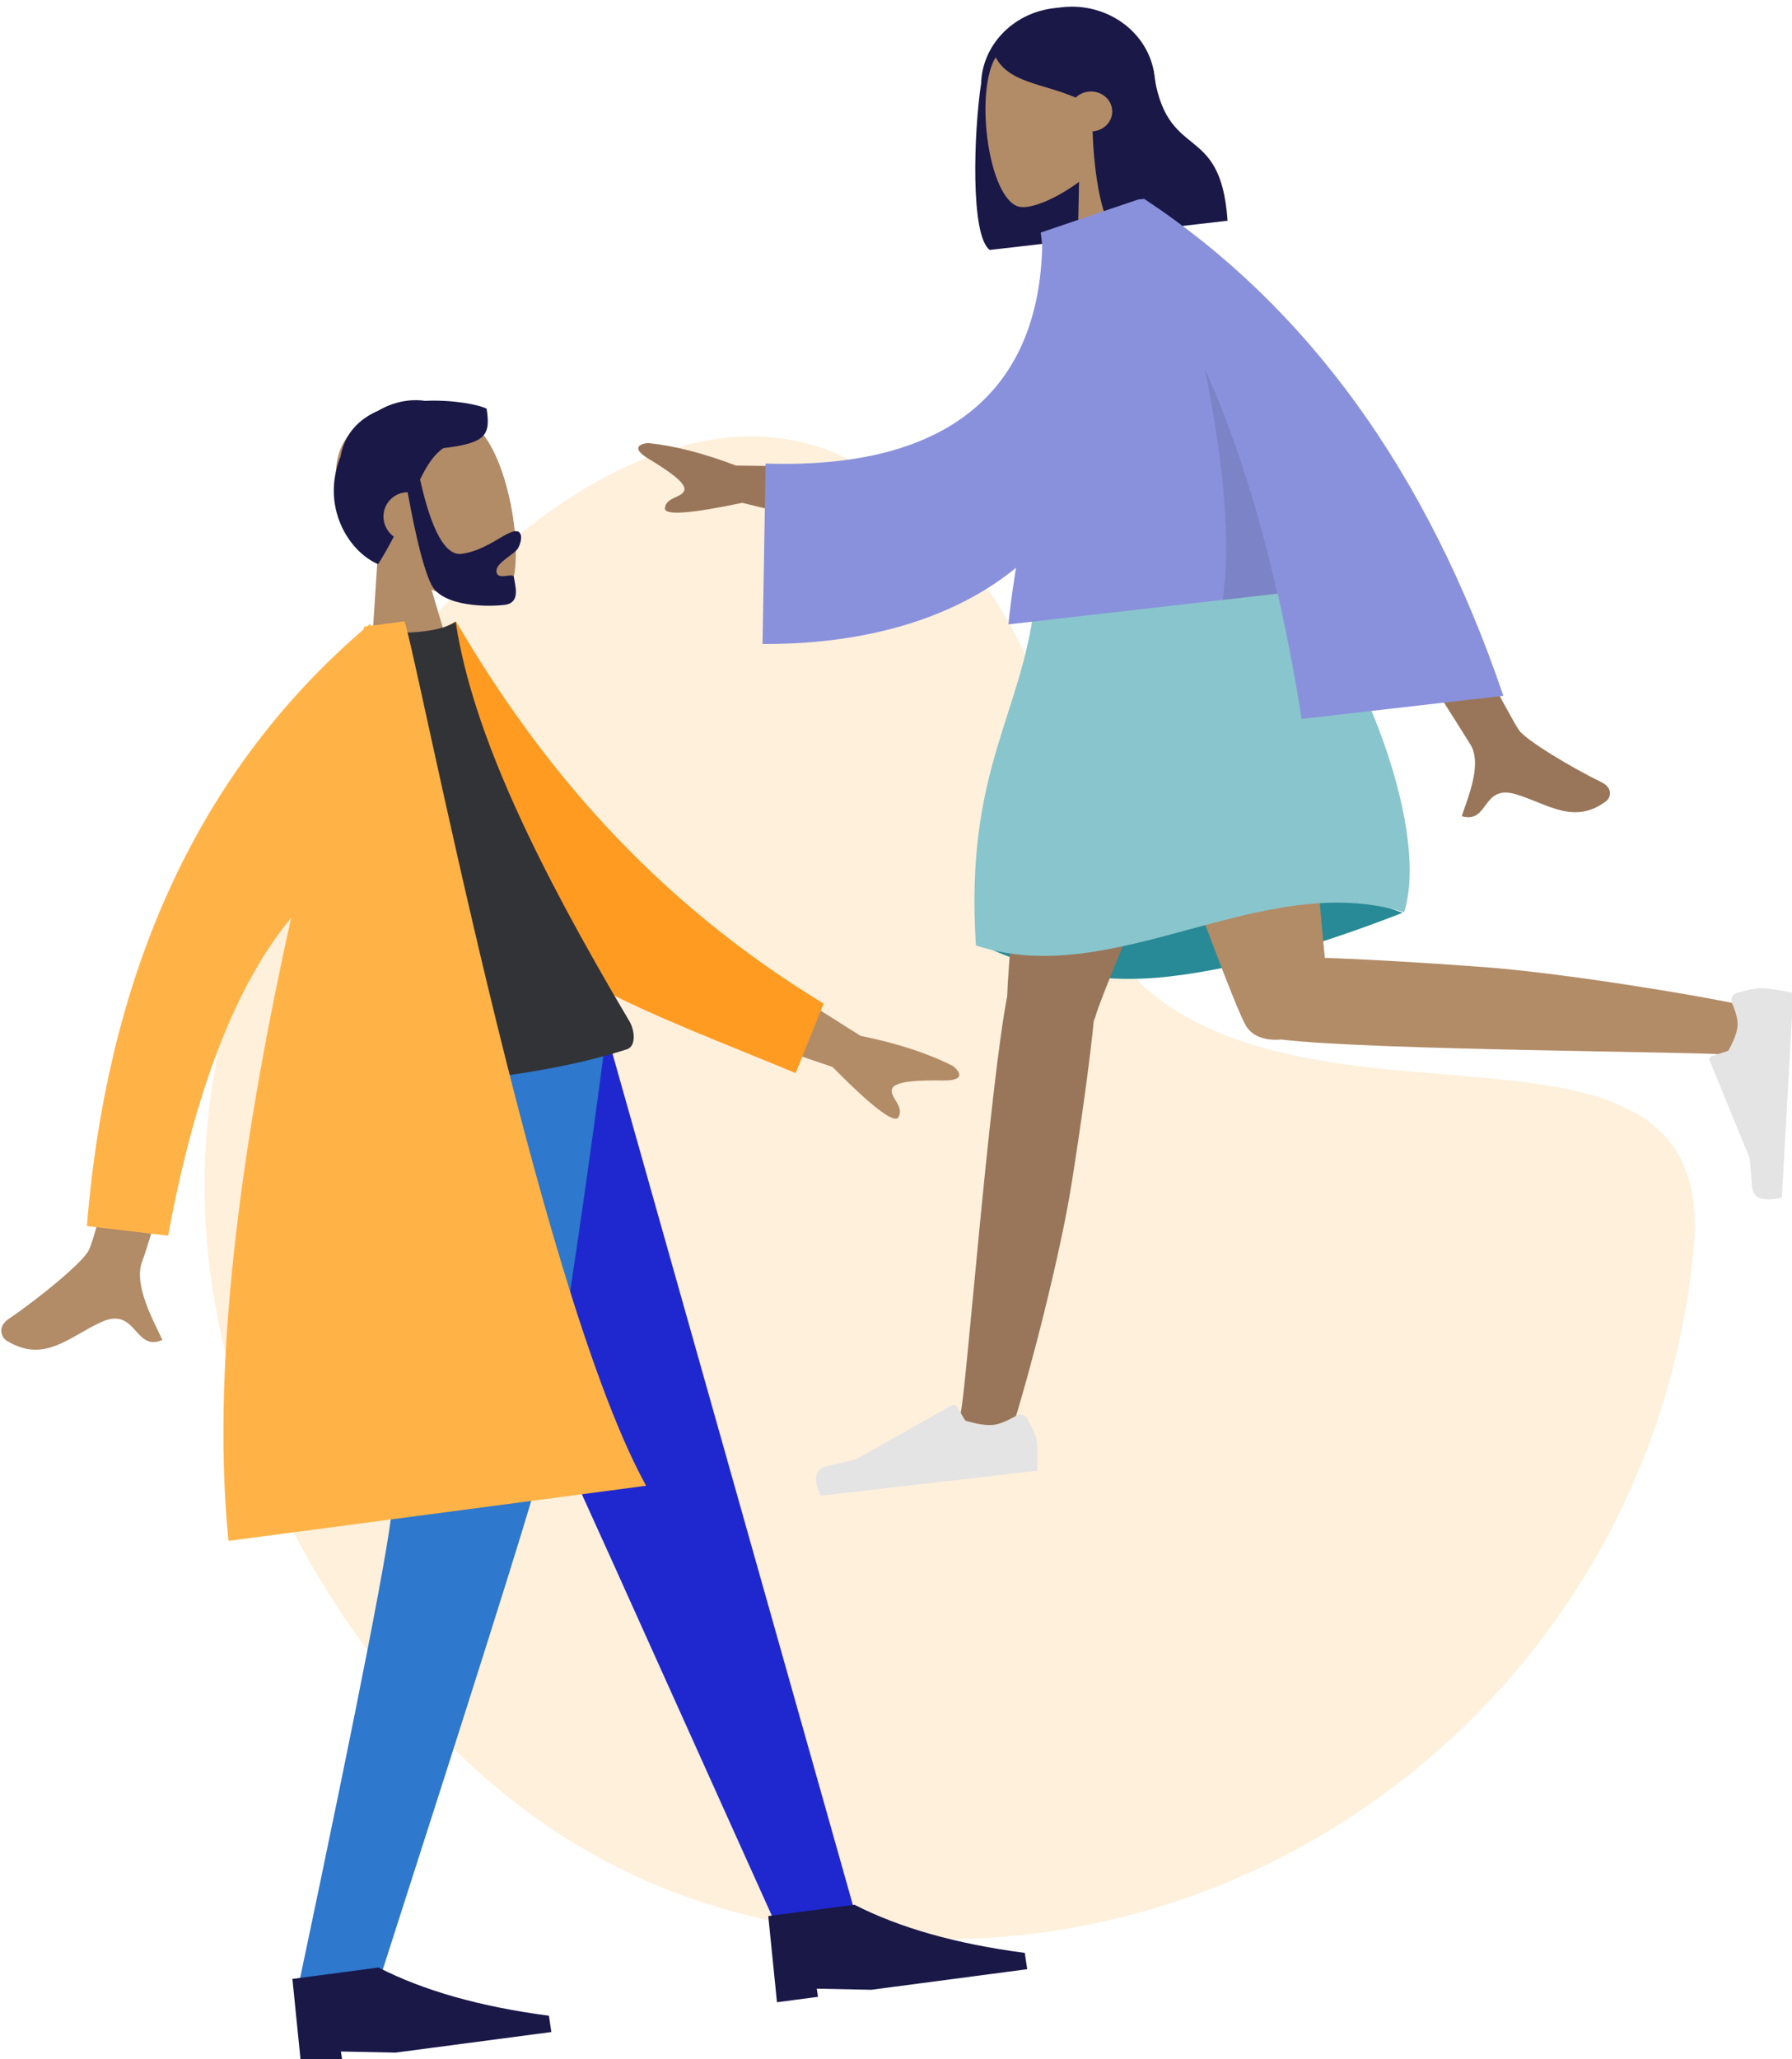 <svg width="620" height="712" viewBox="0 0 620 712" fill="none" xmlns="http://www.w3.org/2000/svg">
<g clip-path="url(#clip0)">
<path opacity="0.156" fill-rule="evenodd" clip-rule="evenodd" d="M71.696 389.459C85.038 246.315 220.956 104.872 303.973 165.195C386.99 225.516 360.597 313.247 398.702 343.685C463.926 395.783 594.382 341.319 585.963 431.674C572.62 574.817 446.68 681.408 304.669 669.75C243.055 664.688 197.129 644.118 156.24 604.059C102.885 551.788 64.144 470.498 71.695 389.459H71.696Z" fill="#FF9A1D"/>
<path fill-rule="evenodd" clip-rule="evenodd" d="M167.734 151.001C178.238 165.143 183.042 203.895 172.818 208.02C168.742 209.665 159.314 208.198 149.299 203.908L161.135 243.685L127.071 248.18L130.672 192.343C122.991 185.582 117.166 176.821 116.339 166.253C113.954 135.802 157.23 136.859 167.734 151.001Z" fill="#B28B67"/>
<path fill-rule="evenodd" clip-rule="evenodd" d="M147.048 138.617C156.727 138.17 165.695 139.938 168.371 141.338C169.717 150.326 168.362 153.224 153.351 154.965C149.961 157.38 147.629 161.078 145.335 165.825C149.339 183.692 154.138 192.258 159.734 191.52C168.126 190.412 174.454 184.18 178.136 183.694C180.821 183.34 180.72 186.756 179.311 189.465C178.149 191.699 171.295 194.61 171.768 197.774C172.242 200.938 177.524 197.745 177.805 199.622C178.269 202.726 180.135 208.431 174.711 209.147C169.221 209.872 153.185 209.961 149.277 202.225C146.755 197.232 144.01 186.56 141.042 170.208C140.699 170.21 140.356 170.234 140.017 170.28C135.313 170.9 132.067 175.19 132.767 179.862C133.122 182.234 134.426 184.247 136.238 185.574C134.681 188.597 132.905 191.775 130.819 195.087C120.466 190.675 110.928 175.022 117.839 157.865C119.239 149.721 124.431 144.785 131.01 141.943C136.228 138.898 141.965 137.875 147.048 138.617Z" fill="#191847"/>
<path fill-rule="evenodd" clip-rule="evenodd" d="M133.229 366.688L211.533 539.256L268.864 666.498L296.247 662.885L209.719 356.595L133.229 366.688Z" fill="#1F28CF"/>
<path fill-rule="evenodd" clip-rule="evenodd" d="M119.469 368.504C132.114 461.105 135.603 512.061 135.61 520.625C135.618 529.189 124.719 585.114 102.914 688.398L131.281 684.654C163.664 584.057 181.636 527.2 185.197 514.082C188.758 500.963 197.931 448.336 209.874 356.574L119.469 368.504Z" fill="#2E78CD"/>
<path fill-rule="evenodd" clip-rule="evenodd" d="M104.177 714.108L101.165 684.316L130.972 680.383C146.581 688.385 166.229 693.939 189.913 697.044L190.757 702.683L136.821 709.8L117.948 709.415L118.371 712.235L104.177 714.108ZM268.82 692.381L265.808 662.589L295.614 658.656C311.225 666.658 330.871 672.212 354.555 675.317L355.399 680.956L301.465 688.073L282.591 687.688L283.013 690.508L268.82 692.381Z" fill="#191847"/>
<path fill-rule="evenodd" clip-rule="evenodd" d="M53.157 337.774L78.839 338.082C60.558 399.795 50.694 432.457 49.248 436.071C45.993 444.202 53.119 456.674 56.177 463.37C46.426 467.637 47.34 451.573 35.041 457.173C23.815 462.283 15.319 471.634 2.237 463.575C0.628 462.585 -1.155 458.887 3.059 456.038C13.559 448.943 28.673 436.499 30.695 432.381C33.453 426.766 40.941 395.23 53.157 337.774ZM249.505 327.782L297.75 358.206C310.388 360.754 321.052 364.237 329.743 368.655C331.843 370.307 334.497 373.752 326.313 373.634C318.129 373.517 309.522 373.758 308.615 376.58C307.709 379.403 312.89 382.391 310.913 386.246C309.595 388.815 301.96 383.048 288.01 368.944L241.361 353.148L249.505 327.782Z" fill="#B28B67"/>
<path fill-rule="evenodd" clip-rule="evenodd" d="M142.992 222.118L157.803 214.946C186.782 264.587 225.889 311.155 284.953 347.055L275.273 371.085C224.946 350.117 177.994 334.866 154.138 296.585C146.131 283.737 144.946 238.485 142.992 222.118Z" fill="#FF9B21"/>
<path fill-rule="evenodd" clip-rule="evenodd" d="M111.576 376.734C156.9 375.545 192.023 370.91 216.942 362.829C220.029 361.828 219.74 356.483 217.732 353.095C186.456 300.327 163.448 253.72 157.648 214.966C153.757 217.628 146.442 218.915 135.704 218.828C113.417 262.494 107.283 310.03 111.576 376.734Z" fill="#323337"/>
<path fill-rule="evenodd" clip-rule="evenodd" d="M128.109 215.671L128.176 216.407L139.956 214.854C145.045 230.357 185.401 442.033 222.426 511.71L223.548 513.777L79.053 532.845C72.454 467.416 85.476 386.056 100.726 317.397C81.602 340.438 67.412 377.073 58.156 427.303L30.057 423.975C37.289 335.19 69.188 266.424 125.753 217.678L126.022 216.692L127.069 216.554L128.109 215.671Z" fill="#FFB347"/>
<path fill-rule="evenodd" clip-rule="evenodd" d="M364.703 2.82C350.382 4.471 339.817 15.737 339.447 28.883C336.94 45.249 335.629 81.548 342.448 86.432L380.964 81.992L380.95 81.798C395.032 78.669 404.65 66.024 402.845 52.223L399.42 26.034C397.484 11.226 383.129 0.695 367.359 2.514L364.703 2.82Z" fill="#191847"/>
<path fill-rule="evenodd" clip-rule="evenodd" d="M343.411 21.9C337.477 36.259 342.858 70.322 353.121 71.582C357.213 72.085 365.356 68.758 373.321 62.899L372.611 99.383L404.487 95.708L387.233 48.946C392.471 41.495 395.533 32.752 393.629 23.569C388.145 -2.889 349.346 7.543 343.411 21.901L343.411 21.9Z" fill="#B28B67"/>
<path fill-rule="evenodd" clip-rule="evenodd" d="M366.856 3.837C351.476 5.611 347.5 12.89 344.113 19.072C348.505 28.674 360.694 28.767 372.164 33.747C372.991 32.941 374.015 32.335 375.146 31.983C376.278 31.631 377.484 31.542 378.66 31.724C379.836 31.906 380.948 32.353 381.899 33.028C382.85 33.703 383.613 34.585 384.121 35.597C384.629 36.61 384.867 37.723 384.816 38.842C384.764 39.96 384.424 41.05 383.824 42.017C383.225 42.985 382.384 43.801 381.374 44.396C380.364 44.991 379.215 45.347 378.027 45.433C378.495 60.413 381.296 77.263 386.198 80.774L424.715 76.333C422.282 41.075 403.315 57.023 399.005 24.06C397.556 23.023 396.181 21.989 394.839 21.116L394.755 20.142C386.409 8.091 377.109 2.655 366.855 3.838L366.856 3.837Z" fill="#191847"/>
<path fill-rule="evenodd" clip-rule="evenodd" d="M485.274 315.634C454.507 327.676 427.565 335.029 404.448 337.694C381.332 340.359 359.016 336.391 337.504 325.79C367.561 313.607 392.677 306.352 412.853 304.026C433.028 301.7 457.169 305.57 485.274 315.634Z" fill="#278A96"/>
<path fill-rule="evenodd" clip-rule="evenodd" d="M378.443 352.935C378.699 352.456 378.896 351.951 379.03 351.43C381.906 340.363 435.204 218.409 439.273 196.768L362.47 205.622C359.377 222.077 349.135 324.281 348.458 344.514C342.227 377.026 334.229 480.915 332.434 488.255C330.546 495.977 347.619 501.826 350.712 492.245C355.632 476.998 366.632 435.114 370.664 409.848C374.444 386.162 377.267 364.92 378.443 352.935Z" fill="#997659"/>
<path fill-rule="evenodd" clip-rule="evenodd" d="M443.23 359.47C475.396 363.301 591.245 363.619 599.35 364.82C607.688 366.057 612.698 349.664 602.298 347.428C585.751 343.87 540.47 336.456 513.341 334.42C491.519 332.784 471.658 331.682 458.362 331.23C454.938 296.716 449.12 213.614 443.464 196.17L375.502 203.95C380.926 220.678 424.181 342.316 430.812 354.228C432.982 358.503 437.964 359.932 443.23 359.47Z" fill="#B28B67"/>
<path fill-rule="evenodd" clip-rule="evenodd" d="M600.882 343.385C604.951 342.178 607.976 341.623 609.957 341.72C612.367 341.839 615.862 342.39 620.443 343.371L616.494 414.14C609.916 415.661 606.479 414.427 606.184 410.44C605.889 406.452 605.607 403.137 605.337 400.496L591.556 366.834C591.491 366.677 591.461 366.51 591.467 366.342C591.473 366.174 591.515 366.009 591.59 365.857C591.665 365.704 591.772 365.567 591.904 365.454C592.036 365.341 592.191 365.254 592.36 365.199L597.94 363.353C599.967 359.774 601.046 356.839 601.174 354.545C601.277 352.682 600.62 350.069 599.2 346.708C599.064 346.387 599.001 346.043 599.013 345.698C599.025 345.353 599.113 345.014 599.27 344.703C599.428 344.391 599.653 344.113 599.93 343.886C600.207 343.66 600.531 343.489 600.882 343.385ZM355.433 490.506C357.406 494.059 358.513 496.759 358.755 498.609C359.049 500.857 359.08 504.186 358.845 508.592L283.934 517.228C281.198 511.41 281.895 508.018 286.026 507.052C290.158 506.087 293.584 505.251 296.307 504.542L329.22 485.953C329.373 485.867 329.543 485.81 329.72 485.786C329.898 485.762 330.078 485.772 330.251 485.815C330.424 485.858 330.586 485.933 330.728 486.036C330.869 486.139 330.988 486.267 331.075 486.414L333.98 491.253C338.085 492.507 341.351 492.993 343.779 492.713C345.75 492.486 348.377 491.424 351.656 489.527C351.969 489.346 352.318 489.228 352.682 489.179C353.046 489.13 353.417 489.153 353.771 489.244C354.126 489.336 354.456 489.496 354.742 489.713C355.028 489.93 355.263 490.199 355.433 490.506Z" fill="#E4E4E4"/>
<path fill-rule="evenodd" clip-rule="evenodd" d="M443.257 196.308C412.26 191.716 383.926 194.983 358.255 206.108C354.166 247.009 333.643 265.422 337.655 326.945C385.568 342.807 436.63 300.282 485.803 315.469C495.326 285.199 467.682 218.133 443.257 196.308L443.257 196.308Z" fill="#89C5CC"/>
<path fill-rule="evenodd" clip-rule="evenodd" d="M474.175 154.07L445.105 157.525C485.808 221.234 507.049 254.599 508.832 257.62C512.839 264.417 507.76 276.06 505.744 282.233C515.3 284.994 512.492 271.011 524.571 274.685C535.597 278.039 544.61 285.38 555.747 277.009C557.116 275.98 558.317 272.561 554.064 270.488C543.47 265.323 527.947 255.934 525.57 252.529C522.329 247.885 505.198 215.066 474.175 154.07ZM224.385 158.646C230.862 162.568 237.49 166.969 236.764 169.544C236.038 172.12 230.454 171.836 230.043 175.716C229.768 178.303 238.69 177.689 256.809 173.875L301.43 184.81L307.954 161.665L254.636 160.994C243.429 156.725 233.295 154.128 224.23 153.205C221.742 153.423 217.908 154.724 224.385 158.646Z" fill="#997659"/>
<path fill-rule="evenodd" clip-rule="evenodd" d="M383.187 76.643L360.602 80.693C361.224 128.98 334.612 162.594 264.887 160.292L263.823 222.69C328.761 223.077 381.68 192.584 384.661 126.196C385.434 109.01 385.49 91.212 383.187 76.643Z" fill="#8991DC"/>
<path fill-rule="evenodd" clip-rule="evenodd" d="M393.615 69.028L393.6 69.05L360.072 80.419C367.336 135.574 353.468 173.086 349.016 214.653L348.883 215.914L442.07 205.246C445.247 219.249 447.968 233.705 450.357 248.599L520.132 240.611C493.92 163.444 452.501 106.163 395.875 68.77L393.615 69.028Z" fill="#8991DC"/>
<path fill-rule="evenodd" clip-rule="evenodd" d="M416.854 127.522C423.795 161.967 425.848 188.628 423.012 207.504L441.949 205.32C435.82 178.186 427.983 152.751 417.561 129.114L416.854 127.522Z" fill="black" fill-opacity="0.1"/>
</g>
<defs>
<clipPath id="clip0">
<rect width="620" height="712" fill="white" transform="matrix(-1 0 0 1 620 0)"/>
</clipPath>
</defs>
</svg>

